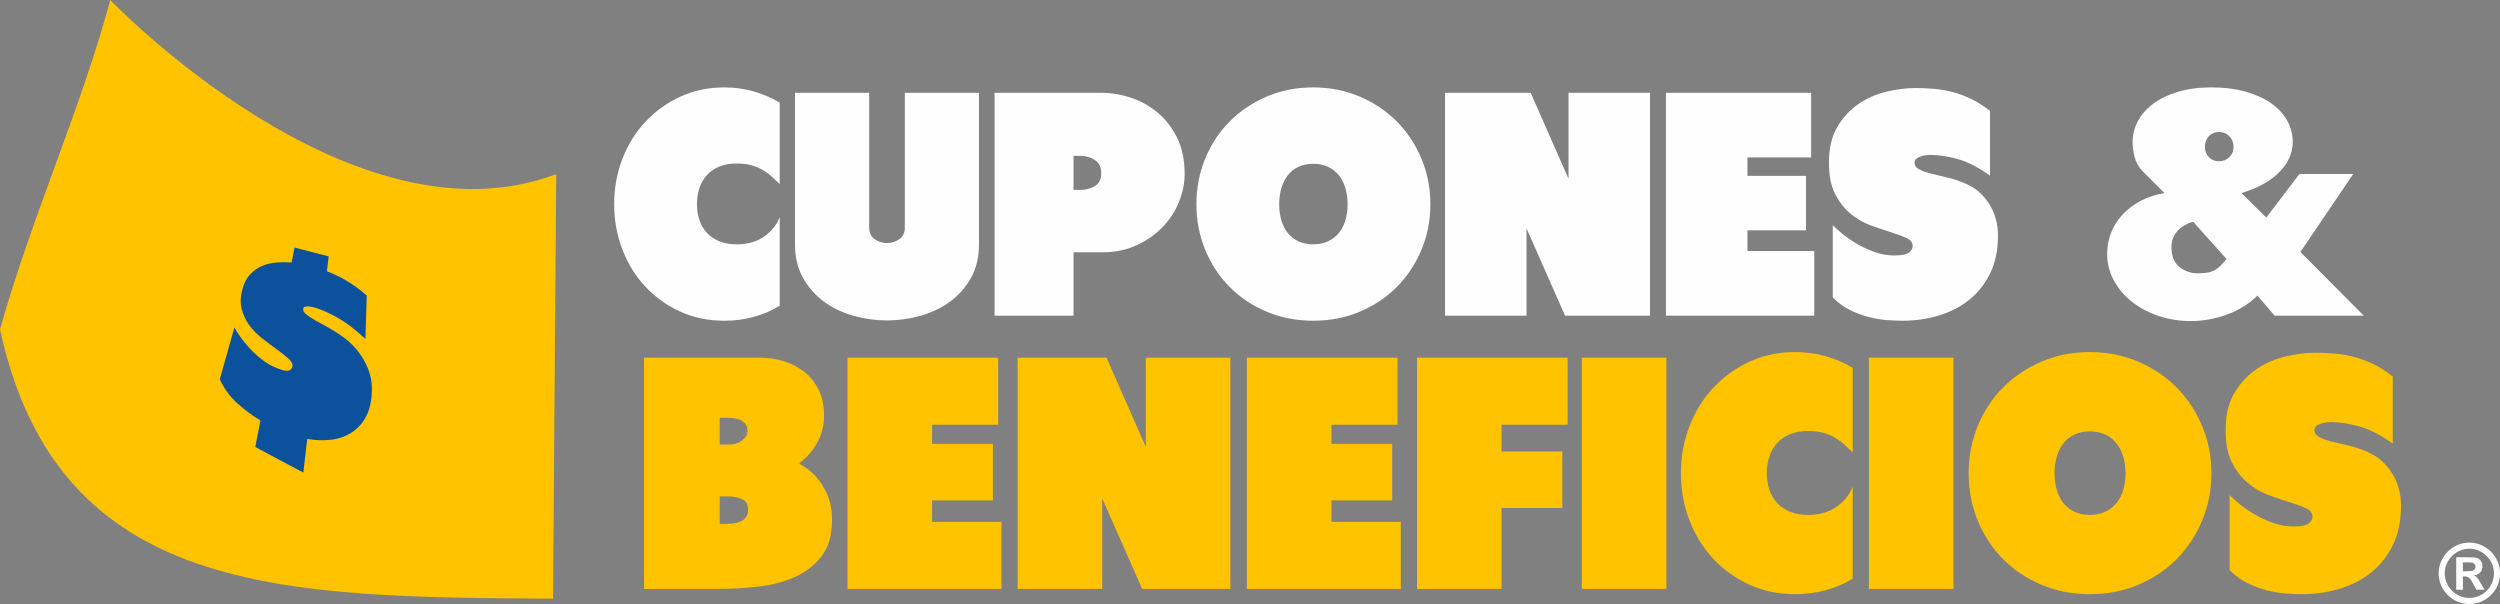 <?xml version="1.0" encoding="UTF-8"?>
<!DOCTYPE svg PUBLIC "-//W3C//DTD SVG 1.1//EN" "http://www.w3.org/Graphics/SVG/1.1/DTD/svg11.dtd">
<!-- Creator: CorelDRAW -->
<svg xmlns="http://www.w3.org/2000/svg" xml:space="preserve" width="64.051mm" height="15.476mm" version="1.1" style="shape-rendering:geometricPrecision; text-rendering:geometricPrecision; image-rendering:optimizeQuality; fill-rule:evenodd; clip-rule:evenodd"
viewBox="0 0 6757.87 1632.8"
 xmlns:xlink="http://www.w3.org/1999/xlink"
 xmlns:xodm="http://www.corel.com/coreldraw/odm/2003">
 <rect x="0" y="0" width="6757.87" height="1632.8" fill="#808080" stroke="none"/>
 <defs>
  <style type="text/css">
   <![CDATA[
    .fil2 {fill:#FEFEFE}
    .fil3 {fill:#FEFEFE;fill-rule:nonzero}
    .fil1 {fill:#0B519C;fill-rule:nonzero}
    .fil0 {fill:#FFC300;fill-rule:nonzero}
    .fil4 {fill:#FFC300;fill-rule:nonzero}
   ]]>
  </style>
 </defs>
 <g id="Capa_x0020_1">
  <path class="fil0" d="M298.05 0c-77.93,290.82 -209.95,579.16 -298.05,889.96 156.96,724.23 769.45,723.44 1494.9,728.36 2.89,-395.25 5.78,-752.33 8.7,-1147.75 -553.56,210.5 -1205.56,-470.57 -1205.56,-470.57z"/>
  <path class="fil1" d="M690.07 1208.24c4.73,-24.53 9.43,-48.39 13.92,-71.62 -20.06,-11.77 -40.64,-27.13 -61.75,-45.87 -20.3,-18.15 -36.37,-39.97 -48.09,-65.38 7.09,-25.33 13.97,-49.74 20.61,-73.35 6.43,-22.95 12.68,-45.3 18.77,-66.89 3.89,6.9 9.15,15.24 15.84,24.89 6.81,9.91 14.99,20 24.42,30.23 9.6,10.6 20.39,20.58 32.38,30.19 12.27,9.76 25.39,17.74 39.43,23.54 16.6,7.05 28.08,9.62 34.31,7.9 6.21,-1.78 9.77,-5.44 10.62,-10.84 1.17,-7.12 -2.6,-14.57 -11.29,-22.23 -8.48,-7.52 -19.01,-15.86 -31.57,-24.86 -12.3,-8.86 -25.55,-18.8 -39.5,-29.69 -13.63,-10.62 -25.41,-22.73 -35.12,-36.37 -9.45,-13.22 -16.16,-28.05 -20.09,-44.5 -3.82,-15.88 -2.88,-33.6 2.75,-53.15 4.77,-16.44 11.67,-29.37 20.87,-39.07 9.07,-9.6 19.41,-17.01 31.19,-22.02 11.65,-5.09 24.42,-8.19 38.37,-9.34 13.97,-1.21 28.01,-1.17 42.1,-0.07 2.74,-13.78 5.42,-27.26 8.07,-40.62 14.8,3.97 29.81,7.86 45.06,11.81 15.47,3.98 31.16,8.07 47.11,12.22 -1.55,13.14 -3.22,26.67 -4.82,40.34 17.36,6.4 34.67,14.67 51.98,24.72 17.69,10.29 36.25,23.78 55.74,40.74 -1.13,36.89 -2.34,75.91 -3.61,117.27 -27.56,-25.65 -52.15,-44.47 -74.27,-56.84 -21.47,-12.2 -41.43,-21.21 -60.03,-27.24 -1.72,-0.55 -4.46,-1.27 -8.09,-2.04 -3.63,-0.85 -7.19,-1.36 -10.94,-1.69 -3.65,-0.22 -6.96,0.04 -9.83,0.76 -2.84,0.64 -4.56,2.53 -5.01,5.5 -0.79,5.05 1.81,10 7.85,15.01 6.16,4.99 14.36,10.36 24.82,16.33 10.55,6.05 22.59,12.64 35.77,19.8 13.52,7.26 27.2,16.3 41.26,26.52 21.81,15.93 39.98,36.06 54.19,60.94 14.84,25.72 22.35,52.75 21.8,81.09 -0.43,26.05 -4.99,48.73 -13.85,67.54 -9.09,18.93 -21.7,34.03 -37.73,45.13 -16.14,11.2 -34.91,18.41 -56.24,21.3 -21.13,2.89 -43.57,2.23 -67.03,-1.86 -3.46,29.49 -6.9,59.86 -10.53,91.09 -22.76,-12.06 -45.08,-24 -66.98,-35.7 -21.3,-11.41 -42.37,-22.65 -62.85,-33.61z"/>
  <path class="fil2" d="M6674.92 1616.2c36.43,0.17 66.26,-29.49 66.64,-65.87 0.37,-37.79 -31.33,-65.83 -63.85,-67.1 -37.89,-1.47 -68.9,30.21 -69.3,65.56 -0.45,37.24 31.24,68.2 66.51,67.41zm82.93 -66.44c0.91,44.87 -37.63,83.35 -82.99,83.02 -45.45,-0.32 -81.91,-36.75 -82.84,-81.58 -0.95,-45.32 36.56,-83.31 80.54,-84.47 47.09,-1.26 86.22,38.27 85.29,83.02z"/>
  <path class="fil2" d="M6657.59 1544.41c8.15,-0.35 16.04,-0.25 23.87,-1.08 6.28,-0.65 10.32,-5.72 10.32,-11.38 -0.03,-5.61 -4.24,-10.27 -10.54,-11.29 -2.24,-0.39 -4.56,-0.39 -6.86,-0.41 -5.55,-0.05 -11.12,0 -16.79,0l0 24.16zm-0.02 49.69l-18.03 0 0 -87.66c0.66,-0.12 1.34,-0.26 2.07,-0.26 14.98,0.15 30.03,0.15 45.03,0.53 12.32,0.31 21.45,7.79 23.42,18.64 2.74,15.15 -5.37,26.78 -20.94,29.94 -0.26,0.06 -0.55,0.11 -0.81,0.17 0.02,0.2 0,0.46 0.08,0.49 5.81,2.56 9.35,7.28 12.46,12.5 4.72,8.01 9.5,15.94 14.25,23.95 0.27,0.44 0.44,0.97 0.79,1.83 -7.2,0 -14.05,0.04 -20.96,-0.08 -0.69,0 -1.56,-1.06 -1.97,-1.85 -3.71,-6.78 -7.31,-13.62 -10.99,-20.41 -0.59,-1.16 -1.36,-2.18 -2.02,-3.26 -5.04,-8.36 -12.52,-11.54 -22.38,-10.38l0 35.85z"/>
  <path class="fil3" d="M2107.69 826.53c-21.8,13.19 -45.33,23.23 -70.56,30.11 -25.24,6.89 -51.62,10.33 -79.16,10.33 -43.03,0 -82.61,-8.18 -118.75,-24.53 -36.15,-16.34 -67.56,-38.72 -94.23,-67.11 -26.67,-28.4 -47.47,-61.82 -62.39,-100.25 -14.92,-38.44 -22.38,-79.45 -22.38,-123.04 0,-43.61 7.46,-84.62 22.38,-123.05 14.92,-38.44 35.71,-71.86 62.39,-100.25 26.67,-28.39 58.08,-50.91 94.23,-67.55 36.14,-16.64 75.72,-24.95 118.75,-24.95 27.54,0 53.92,3.58 79.16,10.75 25.24,7.17 48.77,17.36 70.56,30.54l0 220.29c-6.31,-6.31 -13.05,-12.77 -20.23,-19.36 -7.17,-6.59 -15.2,-12.62 -24.09,-18.07 -8.89,-5.44 -19.22,-9.9 -30.98,-13.33 -11.76,-3.45 -25.39,-5.17 -40.87,-5.17 -18.37,0 -34.28,2.87 -47.76,8.6 -13.48,5.74 -24.67,13.63 -33.56,23.67 -8.89,10.04 -15.49,21.66 -19.79,34.85 -4.29,13.2 -6.45,27.55 -6.45,43.04 0,14.91 2.15,28.96 6.45,42.16 4.3,13.19 10.9,24.67 19.79,34.42 8.89,9.75 20.08,17.5 33.56,23.23 13.48,5.74 29.39,8.61 47.76,8.61 29.26,0 53.91,-7.03 74,-21.08 20.07,-14.06 34.13,-31.7 42.16,-52.92l0 240.08zm289.99 -169.52c12.62,0 23.81,-3.59 33.56,-10.76 9.75,-7.17 14.62,-17.36 14.62,-30.54l0 -364.85 200.5 0 0 409.6c0,34.42 -7.16,64.54 -21.51,90.35 -14.34,25.82 -33.27,47.33 -56.78,64.54 -23.53,17.21 -50.2,29.97 -80.03,38.3 -29.84,8.31 -59.95,12.47 -90.36,12.47 -30.41,0 -60.52,-4.16 -90.36,-12.47 -29.83,-8.32 -56.5,-21.09 -80.02,-38.3 -23.53,-17.21 -42.46,-38.72 -56.79,-64.54 -14.35,-25.81 -21.51,-55.93 -21.51,-90.35l0 -409.6 200.5 0 0 364.85c0,13.19 4.87,23.37 14.62,30.54 9.76,7.17 20.94,10.76 33.56,10.76zm504.25 196.19l-213.4 0 0 -602.35 291.71 0c23.52,0 48.33,4.16 74.44,12.48 26.1,8.31 50.05,21.22 71.85,38.72 21.8,17.49 39.87,40.16 54.21,67.98 14.34,27.82 21.51,61.24 21.51,100.24 0,24.67 -5.02,49.63 -15.07,74.87 -10.03,25.24 -24.66,47.9 -43.88,67.98 -19.21,20.08 -42.59,36.57 -70.13,49.48 -27.54,12.9 -58.51,19.36 -92.93,19.36l-78.31 0 0 171.24zm0 -431.97l0 92.07 18.07 0c14.92,0 28.11,-3.44 39.58,-10.32 11.48,-6.89 17.22,-18.36 17.22,-34.43 0,-16.64 -5.74,-28.68 -17.22,-36.14 -11.47,-7.46 -24.95,-11.18 -40.44,-11.18l-17.21 0zm332.16 130.8c0,-43.61 7.88,-84.62 23.65,-123.05 15.78,-38.44 37.72,-71.86 65.84,-100.25 28.11,-28.39 61.52,-50.91 100.24,-67.55 38.72,-16.64 80.74,-24.95 126.06,-24.95 45.33,0 87.35,8.31 126.07,24.95 38.72,16.64 72.14,39.15 100.24,67.55 28.11,28.39 50.2,61.82 66.26,100.25 16.07,38.44 24.1,79.45 24.1,123.05 0,43.6 -8.03,84.61 -24.1,123.04 -16.06,38.44 -38.15,71.85 -66.26,100.25 -28.11,28.39 -61.52,50.77 -100.24,67.11 -38.72,16.35 -80.74,24.53 -126.07,24.53 -45.32,0 -87.34,-8.18 -126.06,-24.53 -38.72,-16.34 -72.14,-38.72 -100.24,-67.11 -28.12,-28.4 -50.05,-61.82 -65.84,-100.25 -15.77,-38.44 -23.65,-79.45 -23.65,-123.04zm223.73 0c0,14.91 1.86,28.96 5.59,42.16 3.72,13.19 9.32,24.67 16.78,34.42 7.46,9.75 17.07,17.5 28.82,23.23 11.76,5.74 25.39,8.61 40.87,8.61 15.49,0 29.12,-2.87 40.87,-8.61 11.76,-5.73 21.51,-13.48 29.26,-23.23 7.74,-9.75 13.48,-21.23 17.22,-34.42 3.72,-13.2 5.59,-27.25 5.59,-42.16 0,-14.92 -1.87,-28.97 -5.59,-42.17 -3.73,-13.19 -9.47,-24.82 -17.22,-34.85 -7.74,-10.03 -17.49,-17.93 -29.26,-23.67 -11.75,-5.74 -25.39,-8.61 -40.87,-8.61 -15.49,0 -29.11,2.87 -40.87,8.61 -11.75,5.74 -21.37,13.63 -28.82,23.67 -7.46,10.03 -13.05,21.66 -16.78,34.85 -3.73,13.2 -5.59,27.25 -5.59,42.17zm782.19 -301.18l220.29 0 0 602.35 -229.75 0 -104.13 -235.78 0 235.78 -220.29 0 0 -602.35 231.47 0 102.41 232.34 0 -232.34zm263.31 0l392.38 0 0 174.68 -172.09 0 0 49.92 158.32 0 0 147.14 -158.32 0 0 55.94 180.7 0 0 174.68 -400.99 0 0 -602.35zm616.97 439.71c20.08,0 33.41,-2.57 40.01,-7.74 6.6,-5.16 9.9,-11.18 9.9,-18.06 0,-9.18 -5.59,-16.35 -16.78,-21.51 -11.18,-5.17 -25.1,-10.33 -41.74,-15.49 -16.64,-5.17 -34.85,-11.33 -54.64,-18.51 -19.79,-7.17 -38,-17.64 -54.64,-31.41 -16.64,-13.77 -30.54,-31.55 -41.73,-53.35 -11.18,-21.8 -16.79,-50.19 -16.79,-85.19 0,-39.01 7.74,-71.42 23.23,-97.24 15.5,-25.82 34.86,-46.47 58.09,-61.95 23.23,-15.49 48.47,-26.39 75.72,-32.7 27.24,-6.31 52.92,-9.46 77.01,-9.46 16.64,0 33.28,0.72 49.92,2.15 16.63,1.43 33.27,4.29 49.9,8.6 16.64,4.3 33.41,10.48 50.34,18.51 16.92,8.03 33.99,18.93 51.2,32.7l0 174.68c-31.56,-22.37 -60.67,-37.29 -87.34,-44.75 -26.68,-7.46 -51.78,-11.18 -75.3,-11.18 -2.29,0 -5.74,0.28 -10.32,0.85 -4.6,0.58 -9.18,1.58 -13.77,3.02 -4.59,1.43 -8.61,3.44 -12.05,6.02 -3.44,2.57 -5.16,6.16 -5.16,10.75 0,8.04 4.16,14.2 12.47,18.51 8.32,4.3 19.21,8.18 32.7,11.62 13.48,3.44 28.4,7.03 44.75,10.75 16.35,3.73 32.84,9.33 49.48,16.79 25.24,10.9 45.9,28.82 61.95,53.78 16.07,24.95 24.1,53.79 24.1,86.48 0,39.01 -7.03,72.85 -21.08,101.54 -14.06,28.68 -32.84,52.49 -56.37,71.42 -23.52,18.93 -50.91,33.13 -82.17,42.59 -31.27,9.46 -64.11,14.2 -98.53,14.2 -12.05,0 -25.95,-0.58 -41.73,-1.72 -15.78,-1.15 -32.13,-3.87 -49.05,-8.18 -16.92,-4.3 -33.85,-10.61 -50.77,-18.93 -16.92,-8.32 -32.56,-19.66 -46.9,-33.99l0 -195.34c7.46,7.46 17.07,15.92 28.82,25.39 11.76,9.47 24.95,18.36 39.59,26.68 14.62,8.31 30.26,15.34 46.9,21.08 16.64,5.73 33.56,8.6 50.77,8.6zm808.01 -91.21c-17.79,5.17 -31.98,13.63 -42.59,25.39 -10.61,11.76 -15.92,26.25 -15.92,43.46 0,24.1 7.17,41.88 21.51,53.35 14.34,11.47 30.69,17.21 49.05,17.21 8.6,0 16.34,-0.43 23.23,-1.3 6.88,-0.85 13.19,-2.57 18.93,-5.16 5.74,-2.58 11.48,-6.46 17.21,-11.62 5.74,-5.16 12.05,-12.05 18.93,-20.65l-90.35 -100.69zm197.91 -11.18l89.49 -117.89 145.43 0 -142.85 210.82 171.24 172.1 -240.94 0 -46.48 -54.21c-21.8,21.8 -48.75,38.72 -80.88,50.77 -32.13,12.04 -65.39,18.06 -99.82,18.06 -30.4,0 -59.23,-4.59 -86.47,-13.77 -27.25,-9.18 -51.2,-21.93 -71.85,-38.29 -20.66,-16.34 -37,-35.57 -49.05,-57.65 -12.05,-22.09 -18.07,-46.04 -18.07,-71.85 0,-19.51 3.44,-38.3 10.33,-56.36 6.88,-18.07 17.07,-34.43 30.54,-49.05 13.48,-14.63 29.84,-27.12 49.05,-37.43 19.22,-10.33 40.87,-17.5 64.97,-21.51l-60.24 -60.23c-10.32,-11.48 -17.21,-24.1 -20.65,-37.87 -3.44,-13.77 -5.16,-27.24 -5.16,-40.44 0,-19.51 4.73,-38.15 14.19,-55.93 9.47,-17.79 23.24,-33.41 41.31,-46.9 18.07,-13.48 40.3,-24.23 66.69,-32.27 26.39,-8.03 56.51,-12.04 90.36,-12.04 35.57,0 67.11,4.01 94.65,12.04 27.54,8.04 50.62,18.79 69.28,32.27 18.64,13.48 32.7,29.11 42.16,46.9 9.46,17.78 14.2,36.42 14.2,55.93 0,30.41 -12.2,57.8 -36.58,82.18 -24.38,24.38 -58.37,43.16 -101.96,56.36l67.11 66.26zm-166.08 -191.03c0,10.9 3.59,20.08 10.76,27.54 7.17,7.46 16.21,11.18 27.1,11.18 11.48,0 20.94,-3.72 28.39,-11.18 7.46,-7.46 11.19,-16.64 11.19,-27.54 0,-11.47 -3.73,-21.08 -11.19,-28.82 -7.45,-7.74 -16.91,-11.62 -28.39,-11.62 -10.9,0 -19.93,3.87 -27.1,11.62 -7.17,7.74 -10.76,17.36 -10.76,28.82z"/>
  <path class="fil4" d="M1740.97 1591.88l0 -625.04 313.41 0c22.62,0 44.34,3.28 65.18,9.82 20.83,6.55 39.29,16.23 55.36,29.03 16.07,12.8 28.87,29.01 38.39,48.66 9.53,19.65 14.29,42.27 14.29,67.86 0,20.83 -3.13,38.98 -9.38,54.46 -6.25,15.48 -13.39,28.57 -21.43,39.29 -8.03,10.71 -15.63,19.05 -22.77,25.01 -7.14,5.95 -11.61,9.81 -13.4,11.61 1.79,1.78 7.3,5.5 16.52,11.16 9.23,5.64 19.2,14.43 29.91,26.33 10.72,11.9 20.39,27.39 29.03,46.43 8.63,19.04 12.95,42.27 12.95,69.65 0,40.48 -9.38,72.92 -28.13,97.33 -18.75,24.4 -42.86,43.15 -72.33,56.25 -29.47,13.09 -62.35,21.72 -98.66,25.9 -36.32,4.17 -72.34,6.25 -108.04,6.25l-200.91 0zm204.47 -250.01l0 74.11 18.75 0c5.95,0 12.35,-0.44 19.2,-1.34 6.84,-0.9 13.24,-2.68 19.19,-5.36 5.96,-2.67 10.72,-6.54 14.29,-11.61 3.58,-5.05 5.36,-11.46 5.36,-19.2 0,-14.88 -5.66,-24.7 -16.97,-29.46 -11.31,-4.77 -22.92,-7.14 -34.83,-7.14l-24.99 0zm0 -212.51l0 72.33 25.89 0c5.36,0 10.87,-0.75 16.52,-2.24 5.66,-1.49 10.86,-3.87 15.63,-7.14 4.76,-3.27 8.78,-7.14 12.05,-11.61 3.28,-4.46 4.92,-9.97 4.92,-16.52 0,-7.73 -1.78,-13.84 -5.36,-18.29 -3.58,-4.47 -8.04,-7.89 -13.4,-10.28 -5.35,-2.37 -11.31,-4.02 -17.85,-4.91 -6.55,-0.9 -12.8,-1.34 -18.75,-1.34l-19.65 0zm345.56 -162.51l407.16 0 0 181.26 -178.58 0 0 51.79 164.3 0 0 152.68 -164.3 0 0 58.04 187.51 0 0 181.26 -416.09 0 0 -625.04zm806.29 0l228.58 0 0 625.04 -238.4 0 -108.04 -244.66 0 244.66 -228.58 0 0 -625.04 240.19 0 106.26 241.08 0 -241.08zm273.23 0l407.16 0 0 181.26 -178.58 0 0 51.79 164.3 0 0 152.68 -164.3 0 0 58.04 187.51 0 0 181.26 -416.09 0 0 -625.04zm459.84 0l407.16 0 0 181.26 -178.58 0 0 72.33 164.3 0 0 152.69 -164.3 0 0 218.76 -228.58 0 0 -625.04zm445.56 0l228.58 0 0 625.04 -228.58 0 0 -625.04zm732.18 597.35c-22.62,13.69 -47.01,24.12 -73.21,31.25 -26.2,7.14 -53.58,10.72 -82.15,10.72 -44.64,0 -85.72,-8.48 -123.22,-25.45 -37.51,-16.97 -70.1,-40.18 -97.77,-69.65 -27.67,-29.47 -49.25,-64.14 -64.74,-104.02 -15.48,-39.89 -23.21,-82.45 -23.21,-127.7 0,-45.23 7.73,-87.79 23.21,-127.68 15.49,-39.88 37.06,-74.55 64.74,-104.02 27.67,-29.46 60.27,-52.83 97.77,-70.09 37.5,-17.26 78.58,-25.89 123.22,-25.89 28.57,0 55.95,3.71 82.15,11.16 26.2,7.44 50.59,18 73.21,31.69l0 228.58c-6.54,-6.55 -13.54,-13.24 -20.97,-20.09 -7.44,-6.85 -15.77,-13.09 -25.01,-18.76 -9.23,-5.64 -19.94,-10.27 -32.15,-13.83 -12.2,-3.58 -26.33,-5.36 -42.41,-5.36 -19.04,0 -35.56,2.98 -49.55,8.93 -13.99,5.96 -25.61,14.14 -34.83,24.56 -9.23,10.41 -16.07,22.47 -20.54,36.16 -4.46,13.69 -6.69,28.57 -6.69,44.64 0,15.49 2.23,30.07 6.69,43.75 4.47,13.69 11.31,25.61 20.54,35.72 9.22,10.12 20.84,18.15 34.83,24.11 13.99,5.95 30.5,8.93 49.55,8.93 30.36,0 55.96,-7.29 76.8,-21.87 20.83,-14.59 35.42,-32.9 43.74,-54.92l0 249.11zm43.76 -597.35l228.58 0 0 625.04 -228.58 0 0 -625.04zm269.66 312.51c0,-45.23 8.18,-87.79 24.55,-127.68 16.37,-39.88 39.14,-74.55 68.31,-104.02 29.17,-29.46 63.85,-52.83 104.03,-70.09 40.18,-17.26 83.78,-25.89 130.81,-25.89 47.02,0 90.63,8.63 130.81,25.89 40.19,17.26 74.86,40.63 104.03,70.09 29.16,29.47 52.08,64.14 68.75,104.02 16.67,39.89 25.01,82.45 25.01,127.68 0,45.24 -8.34,87.8 -25.01,127.7 -16.67,39.88 -39.59,74.55 -68.75,104.02 -29.17,29.47 -63.84,52.68 -104.03,69.65 -40.18,16.97 -83.78,25.45 -130.81,25.45 -47.02,0 -90.63,-8.48 -130.81,-25.45 -40.18,-16.97 -74.86,-40.18 -104.03,-69.65 -29.16,-29.47 -51.93,-64.14 -68.31,-104.02 -16.37,-39.89 -24.55,-82.45 -24.55,-127.7zm232.16 0c0,15.49 1.93,30.07 5.8,43.75 3.87,13.69 9.66,25.61 17.41,35.72 7.74,10.12 17.71,18.15 29.91,24.11 12.2,5.95 26.35,8.93 42.41,8.93 16.07,0 30.21,-2.98 42.41,-8.93 12.21,-5.96 22.33,-13.99 30.35,-24.11 8.04,-10.12 13.99,-22.03 17.86,-35.72 3.87,-13.68 5.8,-28.27 5.8,-43.75 0,-15.47 -1.93,-30.06 -5.8,-43.74 -3.87,-13.69 -9.82,-25.74 -17.86,-36.17 -8.03,-10.41 -18.15,-18.6 -30.35,-24.55 -12.21,-5.95 -26.35,-8.93 -42.41,-8.93 -16.07,0 -30.22,2.98 -42.41,8.93 -12.2,5.95 -22.17,14.14 -29.91,24.55 -7.74,10.42 -13.54,22.47 -17.41,36.17 -3.87,13.68 -5.8,28.28 -5.8,43.74zm645.57 143.76c20.84,0 34.67,-2.68 41.52,-8.04 6.85,-5.36 10.27,-11.61 10.27,-18.75 0,-9.53 -5.8,-16.97 -17.41,-22.31 -11.61,-5.37 -26.04,-10.72 -43.31,-16.08 -17.26,-5.36 -36.16,-11.75 -56.69,-19.19 -20.54,-7.45 -39.44,-18.31 -56.7,-32.59 -17.26,-14.3 -31.7,-32.75 -43.31,-55.37 -11.61,-22.62 -17.41,-52.08 -17.41,-88.39 0,-40.47 8.04,-74.11 24.11,-100.9 16.07,-26.79 36.16,-48.22 60.27,-64.29 24.12,-16.08 50.31,-27.39 78.57,-33.93 28.29,-6.55 54.92,-9.82 79.92,-9.82 17.26,0 34.52,0.75 51.78,2.23 17.27,1.49 34.53,4.47 51.79,8.94 17.26,4.46 34.67,10.87 52.24,19.19 17.56,8.34 35.27,19.65 53.13,33.93l0 181.26c-32.75,-23.21 -62.96,-38.7 -90.64,-46.43 -27.67,-7.73 -53.71,-11.61 -78.13,-11.61 -2.37,0 -5.95,0.3 -10.71,0.9 -4.76,0.59 -9.53,1.64 -14.29,3.12 -4.77,1.49 -8.94,3.58 -12.5,6.25 -3.58,2.68 -5.36,6.4 -5.36,11.16 0,8.34 4.32,14.74 12.95,19.19 8.63,4.47 19.94,8.49 33.93,12.06 13.99,3.58 29.47,7.29 46.43,11.16 16.97,3.87 34.08,9.68 51.34,17.41 26.19,11.31 47.63,29.91 64.3,55.8 16.66,25.9 24.99,55.81 24.99,89.74 0,40.47 -7.29,75.6 -21.87,105.36 -14.59,29.76 -34.08,54.46 -58.49,74.12 -24.4,19.63 -52.83,34.37 -85.27,44.19 -32.44,9.82 -66.52,14.74 -102.24,14.74 -12.49,0 -26.94,-0.59 -43.31,-1.78 -16.36,-1.19 -33.33,-4.02 -50.89,-8.48 -17.56,-4.47 -35.12,-11.01 -52.68,-19.65 -17.57,-8.63 -33.78,-20.38 -48.66,-35.27l0 -202.69c7.73,7.74 17.7,16.52 29.91,26.33 12.2,9.83 25.89,19.05 41.06,27.69 15.18,8.63 31.41,15.92 48.66,21.88 17.27,5.95 34.83,8.93 52.69,8.93z"/>
 </g>
</svg>
